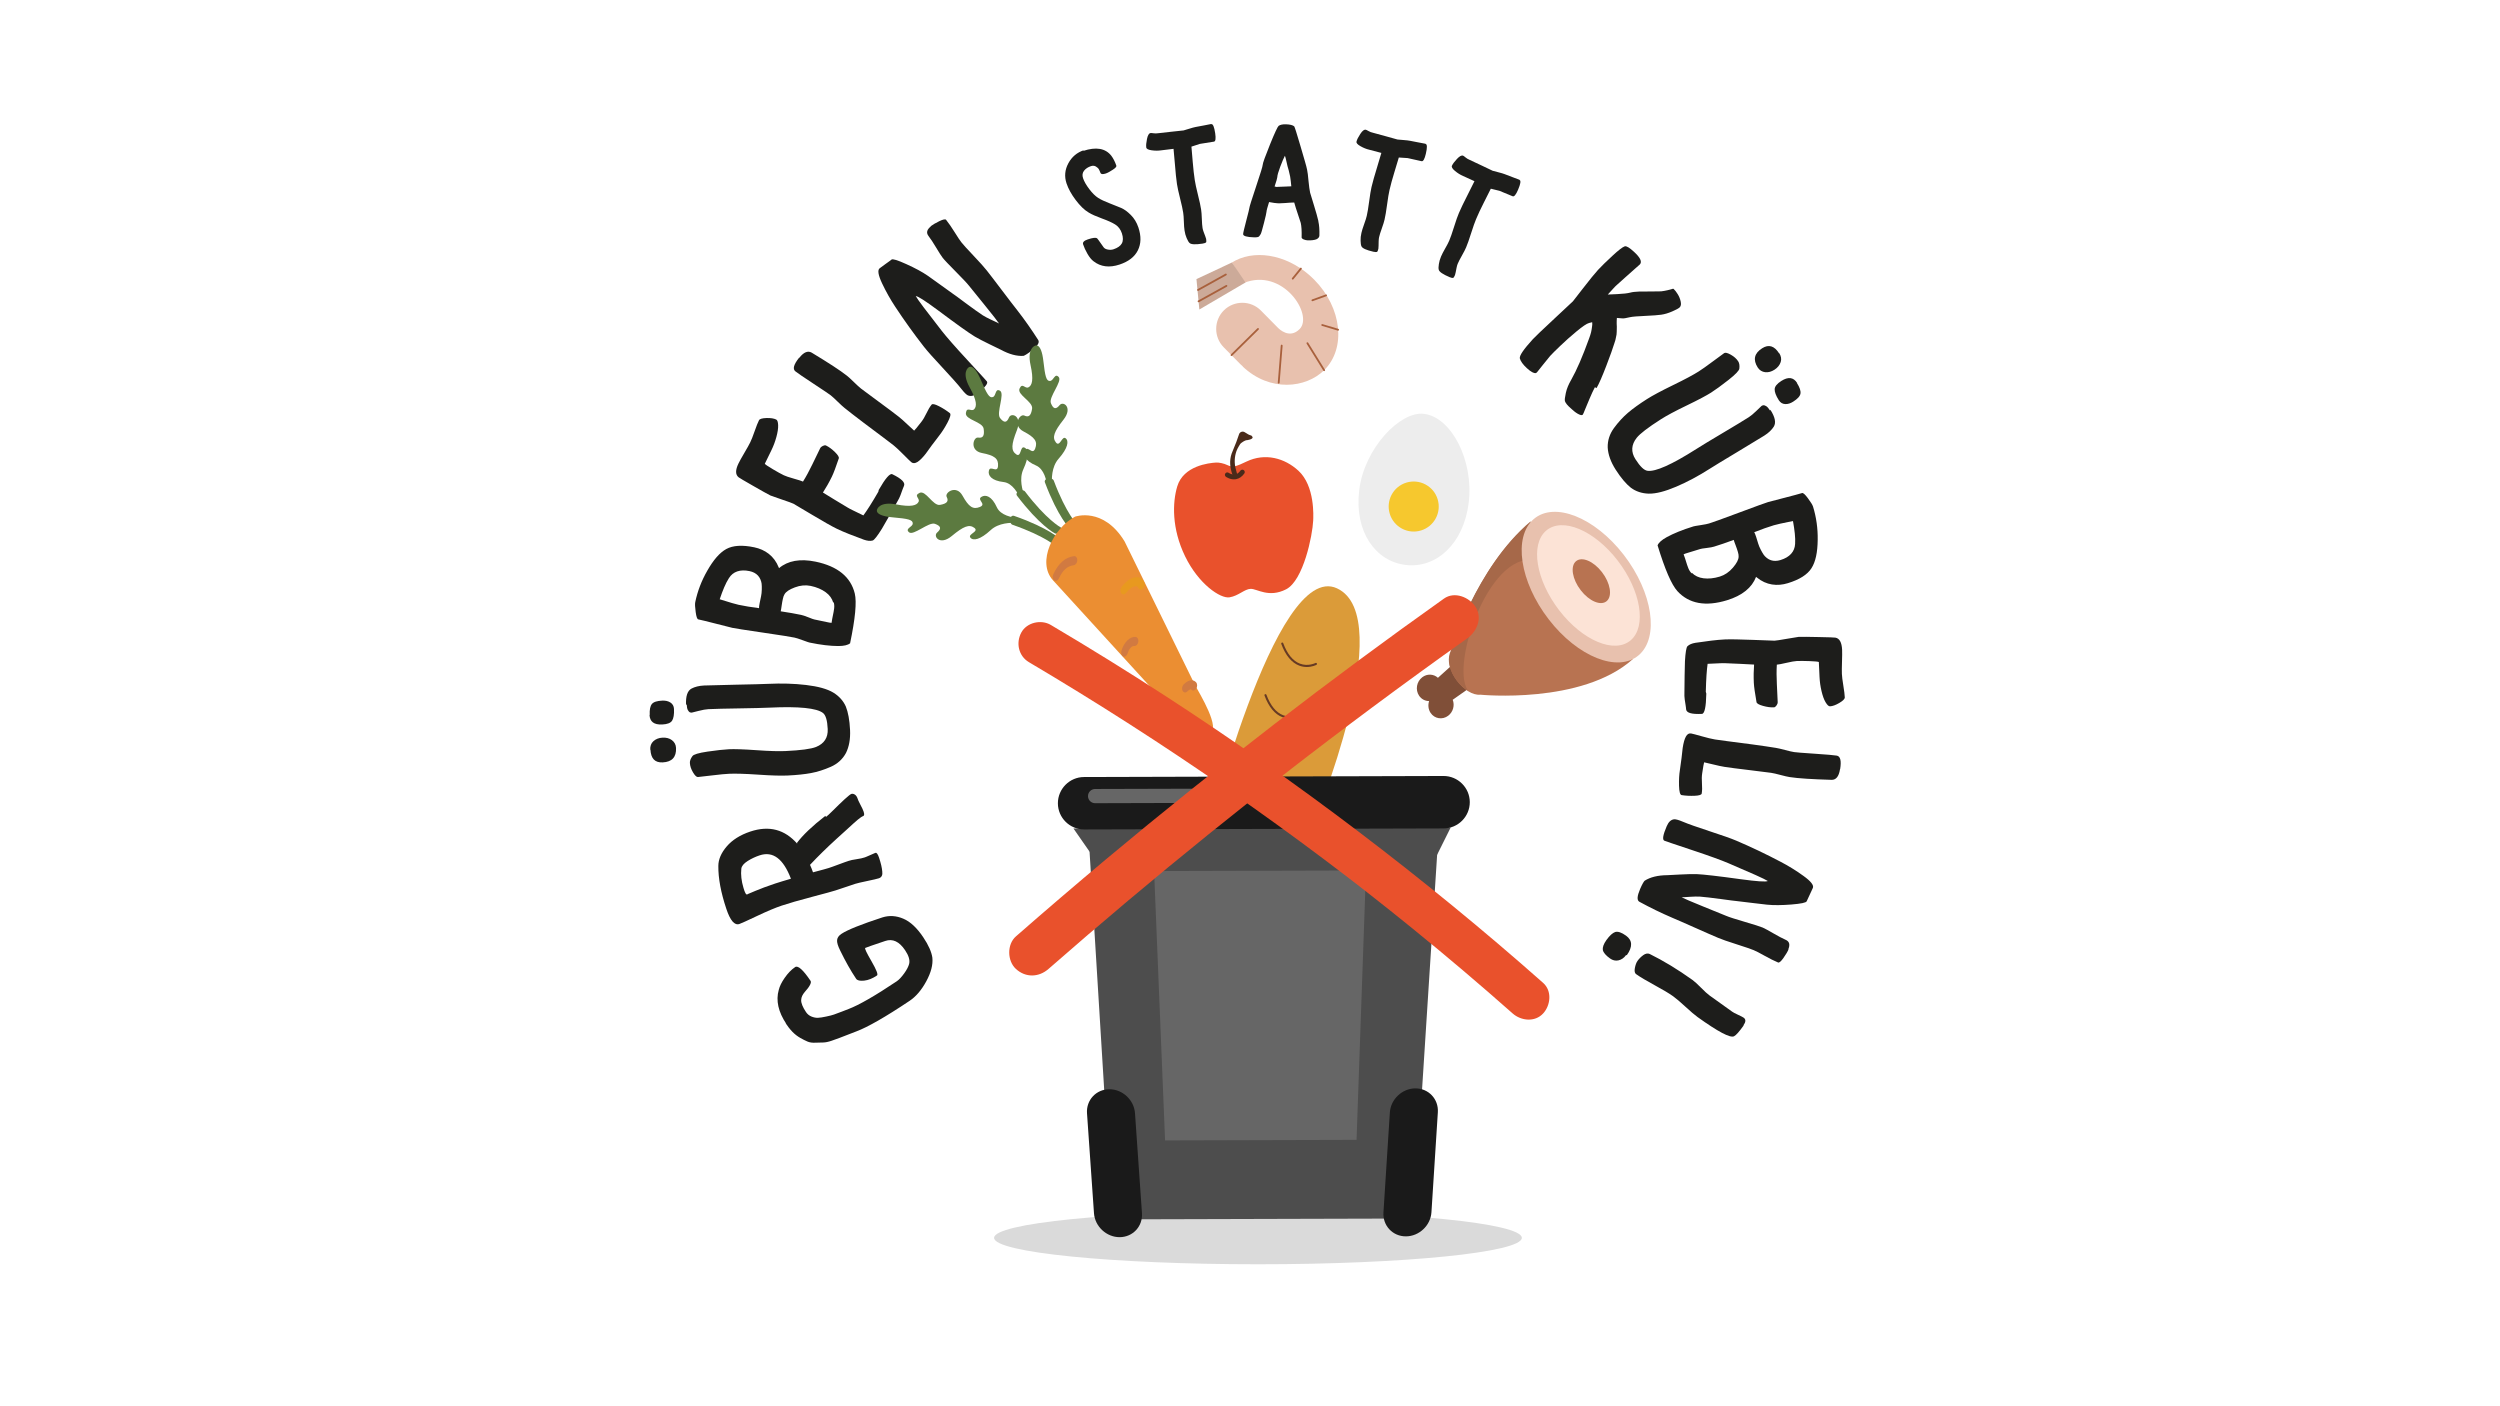 <?xml version="1.0" encoding="UTF-8"?>
<!-- Generator: Adobe Illustrator 27.6.1, SVG Export Plug-In . SVG Version: 6.00 Build 0)  -->
<svg xmlns="http://www.w3.org/2000/svg" xmlns:xlink="http://www.w3.org/1999/xlink" version="1.1" id="Ebene_1" x="0px" y="0px" viewBox="0 0 1366 768" xml:space="preserve">
<g>
	<g>
		<defs>
			<rect id="SVGID_1_" x="500.12" y="628.44" width="374.46" height="67.14"></rect>
		</defs>
		<clipPath id="SVGID_00000122698907389150017630000002192787395632884148_">
			<use xlink:href="#SVGID_1_" overflow="visible"></use>
		</clipPath>
		<g clip-path="url(#SVGID_00000122698907389150017630000002192787395632884148_)">
			<path fill="#DADADA" d="M687.35,690.8c79.63,0,144.18-6.46,144.18-14.44c0-7.97-64.55-14.44-144.18-14.44     s-144.18,6.47-144.18,14.44C543.17,684.34,607.72,690.8,687.35,690.8"></path>
		</g>
	</g>
</g>
<g>
	<g>
		<path fill="#1D1D1B" d="M429.66,559.48c-4.41-6.57-5.81-12.81-4.14-18.62c0.47-1.93,1.51-4.09,3.23-6.56    c1.71-2.47,3.6-4.47,5.72-5.89c1.52-1.02,4.36,1.48,8.43,7.54c0.61,0.91-0.43,3.07-3.22,6.12c-1.14,1.35-1.85,2.7-1.92,4.36    c-0.06,1.65,0.82,3.85,2.65,6.58c0.75,1.11,1.73,1.92,2.95,2.42c1.22,0.5,2.4,0.74,3.55,0.7c1.15-0.04,2.6-0.28,4.52-0.69    c1.92-0.41,3.31-0.75,4.25-1.09l4.45-1.66c1.99-0.75,3.14-1.22,3.61-1.4c5.6-2.14,14.39-7.17,26.22-15.1    c1.31-0.88,2.67-2.37,4.11-4.36c1.45-2,2.32-3.76,2.69-5.18c0.5-2.09-0.25-4.52-2.22-7.46c-3.19-4.76-6.81-6.43-10.85-5.04    c-6.95,2.32-10.63,3.62-10.93,3.81c-0.4,0.27,0.78,2.7,3.47,7.35c2.68,4.65,3.67,7.22,2.96,7.69c-2.43,1.63-4.72,2.58-7.05,2.82    c-2.33,0.25-3.75-0.12-4.36-1.03c-3.05-4.55-5.9-9.68-8.65-15.31c-1.32-2.63-1.9-4.58-1.74-5.87c0.16-1.28,0.9-2.36,2.32-3.32    c3.34-2.24,10.86-5.23,22.39-9.01c3.75-1.19,7.56-0.97,11.45,0.68c3.89,1.64,7.51,5.08,10.9,10.14c2.92,4.34,4.55,8.09,4.99,11.16    c0.39,3.85-0.71,8.11-3.34,12.95c-2.62,4.83-5.68,8.35-9.02,10.59c-13.34,8.95-23.12,14.48-29.09,16.72l-4.65,1.8    c-2.09,0.82-3.61,1.4-4.66,1.8c-1.04,0.41-2.46,0.92-4.25,1.53c-1.79,0.62-3.34,0.92-4.49,0.96l-4.32,0.11    c-1.69,0.1-3.14-0.09-4.36-0.6c-1.21-0.5-2.57-1.21-3.99-2.01c-1.42-0.81-2.88-1.89-4.26-3.3s-2.71-3.17-4-5.09L429.66,559.48z"></path>
	</g>
</g>
<g>
	<g>
		<path fill="#1D1D1B" d="M451.29,446.41c0.62-0.46,2-1.7,4.12-3.82c2.11-2.12,4.15-4.08,6.11-5.9c1.97-1.81,3.2-2.74,3.66-2.89    c0.57-0.19,1.27-0.04,1.93,0.38c0.65,0.43,1.15,1.16,1.5,2.2c0.12,0.35,0.5,1.5,1.47,3.23c0.96,1.73,1.54,3.08,1.81,3.89    c0.46,1.39,0.35,2.2-0.23,2.39c-0.69,0.23-1.73,0.96-3.04,2.04c-1.31,1.08-3.27,2.89-5.92,5.32l-5.61,5.08    c-5.12,4.67-9.96,9.37-14.5,14.22c0.55,1.23,1.12,2.57,1.63,4.08c5.08-1.31,7.89-2.13,8.58-2.35c0.92-0.31,2.77-0.92,5.39-1.93    c2.62-1,4.47-1.62,5.51-1.97c0.92-0.31,2.35-0.66,4.31-0.92c1.96-0.27,3.39-0.62,4.32-0.93c0.35-0.12,1.04-0.35,1.92-0.77    l2.58-1.12c0.77-0.38,1.35-0.57,1.58-0.65c0.57-0.19,1.27,0.73,1.92,2.7c1,3,1.58,5.5,1.74,7.5c0.27,1.96-0.35,3.2-1.84,3.7    c-1.04,0.35-3.2,0.81-6.43,1.5c-3.23,0.7-5.39,1.16-6.43,1.51c-1.16,0.39-2.89,0.97-5.31,1.78c-2.42,0.81-4.27,1.42-5.54,1.85    c-1.27,0.43-5.5,1.58-12.7,3.48c-7.2,1.9-12.82,3.51-16.74,4.83c-3.35,1.12-7.85,3.01-13.39,5.63c-5.54,2.63-8.77,4.09-9.7,4.4    c-2.65,0.89-5-1.92-7.12-8.27c-2.98-8.89-4.44-16.74-4.37-23.44c0-3.47,1.49-7.05,4.54-10.63c3.04-3.58,7.39-6.32,12.93-8.17    c10.28-3.43,18.86-1.17,25.76,6.79l-0.31-0.54c3.19-4.28,8.34-9.21,15.58-14.84L451.29,446.41z M408.41,488.6    c0.12-0.04,1.58-0.65,4.39-1.85c2.81-1.2,6.35-2.51,10.74-3.98c2.31-0.77,5.23-1.62,8.62-2.63c-4.17-10.93-9.83-15.2-17.11-12.77    c-2.19,0.73-4.42,1.74-6.54,3.09c-2.12,1.35-3.31,2.77-3.46,4.24c-0.34,3.2,0.05,6.66,1.17,10.39c0.77,2.7,1.42,3.89,2.12,3.66    L408.41,488.6z"></path>
	</g>
</g>
<g>
	<g>
		<path fill="#1D1D1B" d="M355.01,390.7c-0.14-2.92,0.26-4.89,1.18-6.03c0.93-1.14,2.85-1.72,5.65-1.85    c1.7-0.08,3.18,0.22,4.44,1.01c1.25,0.79,1.92,1.98,1.99,3.56c0.14,3.05-0.25,5.13-1.04,6.39c-0.8,1.25-2.6,1.95-5.39,2.08    c-4.5,0.21-6.77-1.51-6.95-5.28L355.01,390.7z M355.29,409.7c-0.09-1.95,0.44-3.55,1.73-4.71c1.29-1.16,2.96-1.85,5.03-1.94    c1.95-0.09,3.67,0.32,5.06,1.35c1.39,1.03,2.19,2.46,2.27,4.28c0.23,4.99-2.2,7.66-7.31,7.89c-4.26,0.2-6.44-2.13-6.67-7    L355.29,409.7z M374.86,385.14c-0.22-4.74,0.74-7.71,3-8.91c1.79-0.94,4.07-1.53,6.86-1.67c2.56-0.12,8.28-0.26,17.29-0.44    c9.01-0.18,14.98-0.33,17.89-0.47c7.05-0.33,13.89-0.16,20.5,0.62c6.62,0.79,11.56,2.14,14.94,4.18c3.14,1.92,5.45,4.5,6.82,7.6    c1.24,3.11,2.05,7.34,2.31,12.81c0.23,4.99-0.55,9.17-2.22,12.54c-1.79,3.37-4.59,5.94-8.3,7.58c-3.7,1.63-7.31,2.78-10.81,3.43    c-3.5,0.65-7.75,1.09-12.74,1.33c-3.4,0.16-8.77,0.05-16.11-0.47c-7.34-0.5-12.58-0.63-15.86-0.48c-1.83,0.08-5.1,0.36-9.83,0.95    c-4.73,0.58-7.15,0.82-7.27,0.83c-0.73,0.03-1.63-0.78-2.68-2.56c-1.05-1.78-1.62-3.46-1.7-5.16c-0.05-1.09,0.38-2.34,1.41-3.72    c0.57-0.88,3.33-1.74,8.29-2.46c4.97-0.72,8.85-1.14,11.64-1.28s7.8,0,15.02,0.51c7.21,0.52,12.46,0.64,15.86,0.48    c8.39-0.39,13.96-1.14,16.72-2.24c4.42-1.79,6.59-5.06,6.37-9.8c-0.22-4.75-1.09-7.63-2.61-8.78c-3.41-2.64-13.09-3.66-29.02-2.91    c-3.52,0.16-9.12,0.3-16.8,0.42c-7.67,0.11-13.27,0.25-16.8,0.42c-1.34,0.06-3.15,0.39-5.44,0.98c-2.28,0.6-3.49,0.9-3.61,0.91    c-0.49,0.02-0.86-0.08-1.1-0.2c-0.25-0.11-0.63-0.46-1.03-1.17c-0.4-0.71-0.57-1.8-0.64-3.14L374.86,385.14z"></path>
	</g>
</g>
<g>
	<g>
		<path fill="#1D1D1B" d="M425.66,310.44c4.83-4.09,11.56-5.3,20.02-3.54c12.03,2.51,19.15,8.35,21.37,17.39    c1.13,4.71,0.25,13.73-2.56,27.2c-1.2,0.99-3.43,1.52-6.53,1.5c-4.22-0.01-9.45-0.6-15.65-1.9c-0.24-0.05-1.52-0.44-3.71-1.27    c-2.19-0.83-3.71-1.27-4.55-1.45c-1.67-0.35-7.44-1.3-17.22-2.72c-9.78-1.42-15.31-2.32-16.63-2.59c-0.59-0.13-3.43-0.84-8.5-2.15    c-5.08-1.31-8.51-2.15-10.18-2.49c-0.59-0.12-1.07-1.47-1.4-4.02c-0.34-2.56-0.47-4.33-0.24-5.4c1.24-5.96,3.44-11.72,6.57-17.16    c3.34-5.89,6.79-9.9,10.43-11.88c3.64-1.97,8.69-2.29,15.24-0.92c5.84,1.22,10.85,4.63,13.37,11L425.66,310.44z M416.22,319.29    c-0.54-3.97-2.77-6.42-6.7-7.24c-5.12-1.07-9,0.24-11.25,3.87c-1.84,2.85-3.41,6.75-5.02,11.52c5.6,1.79,9.01,2.75,10.31,3.02    c3.1,0.65,6.82,1.3,11.18,1.84c-0.05-0.38,0.04-1.36,0.34-2.79c0.29-1.43,0.54-2.62,0.77-3.7c0.22-1.07,0.36-2.29,0.39-3.65    c0.04-1.36,0-2.36-0.09-3.13L416.22,319.29z M455.3,329.31c-0.65-2.25-1.99-4.15-4.15-5.72c-2.16-1.57-4.9-2.77-8.23-3.46    c-2.74-0.57-5.66-0.31-8.63,0.82c-2.98,1.12-4.84,2.35-5.65,3.8c-0.36,0.55-0.65,1.36-0.88,2.43c-0.22,1.07-0.5,2.38-0.68,3.84    c-0.18,1.46-0.37,2.41-0.5,3c4.22,0.63,7.94,1.28,11.16,1.96c0.84,0.18,2.12,0.57,3.95,1.32c1.83,0.76,2.88,1.1,3.24,1.17    c0.95,0.2,2.14,0.45,3.57,0.75c1.43,0.3,2.62,0.55,3.58,0.75c0.95,0.2,1.67,0.35,2.29,0.35c0.21-1.57,0.48-2.88,0.73-4.08    c0.25-1.19,0.52-2.5,0.68-3.84c0.15-1.34,0.02-2.49-0.28-3.42L455.3,329.31z"></path>
	</g>
</g>
<g>
	<g>
		<path fill="#1D1D1B" d="M480.15,267.69c3.63-6.36,6.11-9.21,7.42-8.57c5.15,2.5,7.24,4.6,6.33,6.46c-0.11,0.22-0.37,0.77-0.69,1.7    s-0.69,1.97-1.16,3.22c-0.48,1.26-1.01,2.35-1.65,3.39c-3.26,5.86-6.09,10.85-8.49,14.96c-2.51,4.05-4.23,6.2-5.05,6.48    c-1.41,0.4-2.94,0.2-4.8-0.43c-5.85-2.17-10.88-4.07-14.93-6.04c-2.74-1.33-7.29-3.94-13.59-7.69c-6.3-3.74-9.65-5.77-9.98-5.93    c-0.76-0.37-2.95-1.17-6.56-2.38c-3.61-1.21-5.57-1.9-6.01-2.11c-1.64-0.8-4.82-2.62-9.59-5.34c-4.77-2.72-7.39-4.27-7.79-4.59    c-1.86-1.45-1.84-4.01-0.08-7.62c0.58-1.21,1.65-3.12,3.2-5.76c1.55-2.63,2.62-4.55,3.2-5.75c0.59-1.21,1.43-3.23,2.38-6.02    c0.95-2.79,1.8-4.81,2.39-6.02c0.37-0.77,1.78-1.16,4.12-1.24c2.34-0.08,4.09,0.23,5.29,0.82c0.65,0.32,0.99,1.29,1.07,3.09    c0.07,1.8-0.28,3.93-0.96,6.44c-0.68,2.51-1.58,4.92-2.7,7.21c-0.21,0.44-0.53,1.1-0.96,1.97c-0.43,0.88-0.8,1.64-1.12,2.3    l-0.96,1.97l-0.59,1.21c0.34,0.43,1.76,1.4,4.28,2.89c2.52,1.5,4.55,2.62,6.08,3.36c0.98,0.48,2.84,1.11,5.47,1.85    c2.62,0.73,4.26,1.26,4.92,1.57l0.11,0.06c1.77-2.8,3.41-5.92,5.07-9.31c0.48-0.99,1.22-2.52,2.23-4.6    c1.01-2.08,1.71-3.5,2.07-4.27c0.27-0.55,0.76-0.99,1.46-1.32c0.71-0.34,1.3-0.45,1.74-0.24c1.64,0.8,3.24,1.98,4.89,3.59    c1.65,1.62,2.32,2.75,2.11,3.46c-1.58,4.65-2.8,7.98-3.76,9.95c-1.6,3.29-3.25,6.14-4.91,8.71c0.93,0.59,3.01,1.87,6.36,3.9    s5.65,3.42,7.02,4.23c0.93,0.59,1.92,1.07,3.01,1.6c1.1,0.53,1.97,0.96,2.74,1.33c0.77,0.37,1.42,0.69,1.97,0.96    s0.88,0.43,0.99,0.48c1.93-2.58,4.71-6.92,8.18-12.94L480.15,267.69z"></path>
	</g>
</g>
<g>
	<g>
		<path fill="#1D1D1B" d="M436.78,195.45c2.42-3.06,4.65-3.93,6.7-2.78c9.14,5.53,15.61,9.71,19.33,12.66    c0.86,0.68,2.12,1.83,3.78,3.46c1.66,1.63,2.92,2.78,3.88,3.54c1.05,0.83,4.18,3.15,9.49,7.04c5.31,3.89,9.01,6.66,11.11,8.33    c1.24,0.98,2.89,2.44,4.83,4.29c1.95,1.85,3.12,2.93,3.59,3.31c0.4-0.31,1.68-1.93,3.87-4.7c0.98-1.24,1.92-2.83,2.83-4.75    c0.9-1.92,1.84-3.51,2.83-4.75c0.45-0.57,1.79-0.3,4,0.83c2.21,1.13,4.17,2.38,5.98,3.81c0.67,0.53,0.26,2.22-1.3,5.18    c-1.56,2.95-3.11,5.3-4.54,7.11c-0.83,1.05-2.09,2.84-4.06,5.33c-1.87,2.56-2.91,4.07-3.28,4.55c-3.55,4.49-6.05,6.08-7.87,4.64    c-0.67-0.53-2.05-1.93-4.3-4.18c-2.26-2.25-4.01-3.95-5.44-5.08c-0.29-0.23-2.1-1.66-5.43-4.14c-3.32-2.47-7.02-5.24-11.2-8.4    c-4.19-3.15-7.53-5.79-10.11-7.84c-0.85-0.68-2.12-1.83-3.78-3.45c-1.66-1.63-2.92-2.78-3.78-3.46c-0.57-0.45-3.68-2.6-9.31-6.28    c-5.63-3.67-8.93-5.98-9.99-6.81c-1.62-1.28-0.94-3.7,1.92-7.33L436.78,195.45z"></path>
	</g>
</g>
<g>
	<g>
		<path fill="#1D1D1B" d="M508.34,123.74c1.15-0.9,2.74-1.83,4.87-2.87c2.12-1.04,3.36-1.24,3.74-0.75c1.42,1.82,3.05,4.1,4.71,6.82    c1.66,2.72,2.91,4.52,3.74,5.58c0.82,1.06,3.04,3.5,6.57,7.23c3.53,3.73,5.9,6.36,7.17,8c1.72,2.2,4.49,5.76,8.29,10.82    c3.8,5.06,6.57,8.61,8.3,10.82c4.19,5.37,8.03,10.88,11.52,16.34c0.95,1.42-0.33,3.34-3.69,5.96c-2.21,1.72-3.7,2.58-4.33,2.76    c-3.67,0.24-7.79-0.87-12.34-3.34c-0.74-0.35-2.78-1.39-6.22-3.02c-3.45-1.64-6.13-3.1-8.07-4.21    c-3.23-1.96-9.85-6.67-19.85-14.16c-7-5.2-11.09-7.87-12.38-7.94c0.98,1.86,5.76,8.17,14.22,19.01c2.48,3.17,7.11,8.51,14,15.95    c6.89,7.44,10.4,11.34,10.63,11.63c0.83,1.06-0.82,3.11-4.95,6.33c-2.01,1.57-3.8,2.05-5.45,1.32c-0.74-0.35-1.91-1.45-3.48-3.46    c-2.02-2.59-5.46-6.4-10.28-11.59c-4.83-5.19-8.26-9-10.21-11.49c-5.47-7.01-10.73-14.33-15.7-21.88    c-2.63-3.97-5.05-8.26-7.18-12.77c-2.13-4.52-2.57-7.26-1.33-8.23c0.48-0.38,1.54-1.2,3.24-2.38c1.71-1.18,2.77-2,3.24-2.38    c0.67-0.52,3.34,0.32,8.11,2.48c4.76,2.15,8.75,4.29,11.79,6.4l6.3,4.51c3.26,2.4,5.73,4.17,7.41,5.33    c0.57,0.33,2.79,1.99,6.84,5.01c4.05,3.02,7.17,5.22,9.41,6.71c1.21,0.76,2.76,1.56,4.72,2.49c1.97,0.94,3.37,1.54,4.18,1.99    c-0.8-1.23-3.42-4.59-7.87-10.08c-4.44-5.49-7.31-8.97-8.5-10.5c-1.2-1.54-3.66-4.09-7.36-7.84c-3.7-3.75-6.09-6.22-7.06-7.47    c-0.82-1.05-1.98-2.93-3.56-5.55c-1.58-2.63-2.97-4.79-4.16-6.32c-1.42-1.82-0.95-3.59,1.35-5.38L508.34,123.74z"></path>
	</g>
</g>
<g>
	<g>
		<path fill="#1D1D1B" d="M591.85,82.47c7.06-2.36,12.15-1.44,15.37,2.63c1.01,1.35,1.99,3.17,2.76,5.44    c0.17,0.5-0.5,1.29-2.05,2.27c-1.54,0.99-2.8,1.69-3.73,1.99c-1.68,0.56-2.66,0.43-2.97-0.5c-0.2-0.59-0.48-1.15-0.76-1.71    c-0.28-0.56-0.85-1.12-1.66-1.6c-0.81-0.47-1.68-0.56-2.69-0.22c-1.6,0.53-2.83,1.32-3.76,2.47c-0.92,1.15-1.12,2.53-0.58,4.12    c0.59,1.77,1.71,3.73,3.4,5.97c1.69,2.24,3.34,3.84,4.89,4.82c1.43,0.92,3.42,1.85,6,2.85c2.58,1,4.74,1.87,6.48,2.6    c1.74,0.73,3.48,2.02,5.31,3.84c1.83,1.82,3.22,4.06,4.16,6.84c1.6,4.8,1.49,8.95-0.3,12.54c-1.79,3.59-5.16,6.11-9.95,7.72    c-5.55,1.85-10.32,1.29-14.25-1.78c-1.12-0.84-2.22-2.16-3.31-4.04c-1.1-1.88-1.85-3.59-2.39-5.19c-0.36-1.09,0.44-2.02,2.55-2.72    c2.78-0.93,4.49-1.13,5.16-0.51c0.31,0.36,0.95,1.18,1.88,2.55c0.93,1.38,1.46,2.13,1.6,2.27c0.51,0.67,1.29,1.07,2.39,1.26    c1.09,0.19,2.1,0.14,3.03-0.17c2.27-0.76,3.78-1.83,4.54-3.2c0.76-1.38,0.78-3.26,0.03-5.52c-0.71-2.11-1.92-3.76-3.68-4.85    c-1.77-1.1-4.18-2.16-7.27-3.28c-3.08-1.12-5.5-2.18-7.26-3.27c-2.33-1.37-4.69-3.68-7.04-6.81c-2.36-3.14-4.02-6.14-5-9.08    c-1.26-3.78-0.91-7.46,1-10.99c1.91-3.54,4.76-5.9,8.46-7.14L591.85,82.47z"></path>
	</g>
</g>
<g>
	<g>
		<path fill="#1D1D1B" d="M661.9,67.83c0.88-0.13,1.57,1.56,2.08,4.98c0.43,2.9,0.21,4.45-0.66,4.58l-7.7,1.23    c-0.18,0.03-1.71,0.53-4.62,1.5c0.2,1.94,0.44,4.77,0.72,8.5c0.29,3.72,0.69,6.98,1.12,9.88c0.26,1.75,0.83,4.36,1.71,7.91    c0.89,3.54,1.47,6.24,1.74,8.08c0.17,1.14,0.33,2.82,0.39,5.05c0.06,2.23,0.22,3.91,0.39,5.05c0.08,0.53,0.27,1.21,0.57,2.07    c0.31,0.85,0.6,1.62,0.9,2.38c0.29,0.76,0.46,1.27,0.5,1.53c0.14,0.97,0.15,1.6-0.07,1.9c-0.24,0.21-0.82,0.48-1.88,0.64    c-3.95,0.59-6.29,0.49-7.14-0.37c-0.51-0.46-1.01-1.38-1.56-2.64c-0.55-1.26-0.93-2.64-1.15-4.13c-0.17-1.14-0.33-2.82-0.38-4.96    c-0.05-2.14-0.2-3.74-0.36-4.79c-0.26-1.76-0.83-4.36-1.7-7.81c-0.87-3.46-1.44-6.07-1.7-7.82c-0.43-2.9-0.77-6.34-1.07-10.24    c-0.31-3.9-0.58-6.91-0.81-9.03c-2.99,0.36-5.29,0.61-6.78,0.83c-1.67,0.25-3.38,0.23-5.2-0.03c-1.83-0.27-2.8-0.75-2.92-1.54    c-0.16-1.05-0.03-2.6,0.39-4.63c0.41-2.04,1.06-3.12,1.93-3.25c0.27-0.04,0.8-0.03,1.63,0.12c0.83,0.14,1.72,0.1,2.68-0.04    c0.88-0.13,3.34-0.41,7.41-0.83c4.06-0.43,6.18-0.65,6.35-0.68c0.26-0.04,1.21-0.36,2.91-0.88c1.72-0.53,2.92-0.88,3.62-0.99    c0.97-0.14,2.44-0.45,4.54-0.85c2.09-0.4,3.39-0.69,3.92-0.77L661.9,67.83z"></path>
	</g>
</g>
<g>
	<g>
		<path fill="#1D1D1B" d="M720.35,120.95c0.47,2.05,0.66,4.63,0.57,7.73c-0.03,0.89-0.58,1.58-1.66,2.08    c-1.08,0.41-2.68,0.63-4.72,0.57c-0.71-0.02-1.42-0.21-2.2-0.5c-0.79-0.38-1.14-0.75-1.13-1.1c0.1-3.45-0.08-6.12-0.47-7.9    c-0.08-0.27-0.57-1.79-1.47-4.48c-0.9-2.68-1.63-4.92-2.11-6.71c-0.62-0.02-1.42,0.05-2.4,0.1c-0.98,0.06-1.78,0.12-2.49,0.19    l-2.22,0.11c-0.8,0.07-1.42,0.05-1.86,0.03c-0.98-0.03-2.57-0.25-4.77-0.67c-0.88,2.82-1.38,4.58-1.4,5.29    c-0.02,0.61-0.52,2.73-1.42,6.25c-0.9,3.53-1.49,5.54-1.77,5.98c-0.47,0.87-0.93,1.39-1.38,1.56c-0.45,0.16-1.16,0.23-2.22,0.2    c-3.99-0.12-6.01-0.71-5.98-1.78c0.02-0.71,0.62-3.17,1.72-7.4c1.1-4.23,1.7-6.6,1.72-7.04c0.01-0.44,1.19-4.32,3.62-11.52    c2.43-7.21,3.61-11.16,3.63-11.87c0.03-0.98,1.38-4.66,3.96-11.06c2.58-6.4,4.19-9.81,4.74-10.24c0.82-0.6,2.16-0.91,4.02-0.86    c2.21,0.07,3.71,0.47,4.49,1.11c0.26,0.27,1.39,3.85,3.41,10.74c2.01,6.89,3.31,11.19,3.62,12.88c0.32,1.34,0.52,3.38,0.79,6.23    c0.27,2.84,0.57,4.99,0.88,6.42c0.24,0.88,0.97,3.21,2.1,6.89c1.14,3.68,1.94,6.54,2.41,8.59L720.35,120.95z M697.84,102.11    c0.62,0.01,1.96-0.03,4-0.15c2.04-0.12,3.29-0.17,3.73-0.16c-0.2-2.23-0.42-4-0.64-5.34c-0.55-2.59-1.02-4.46-1.43-5.63    l-0.63-2.77c-0.31-1.42-0.55-2.41-0.8-2.95c-0.65,1.22-1.51,3.24-2.57,6.05c-1.06,2.81-1.56,4.65-1.59,5.63    c-0.01,0.53-0.5,2.2-1.48,5.11c0.79,0.2,1.23,0.3,1.41,0.31L697.84,102.11z"></path>
	</g>
</g>
<g>
	<g>
		<path fill="#1D1D1B" d="M778.98,78.67c0.86,0.2,0.89,2.03,0.09,5.4c-0.67,2.85-1.44,4.21-2.31,4.01l-7.61-1.7    c-0.17-0.04-1.79-0.15-4.84-0.32c-0.54,1.88-1.35,4.6-2.46,8.17c-1.11,3.56-1.95,6.74-2.62,9.59c-0.41,1.73-0.84,4.35-1.33,7.98    c-0.49,3.62-0.94,6.34-1.37,8.15c-0.26,1.13-0.73,2.75-1.5,4.84c-0.77,2.1-1.24,3.72-1.5,4.84c-0.12,0.52-0.2,1.23-0.23,2.13    c-0.03,0.91-0.04,1.72-0.05,2.54c0,0.81-0.04,1.35-0.1,1.61c-0.22,0.95-0.45,1.54-0.77,1.73c-0.3,0.11-0.94,0.14-1.98-0.1    c-3.88-0.91-6.03-1.87-6.5-2.98c-0.31-0.62-0.43-1.65-0.47-3.03c-0.05-1.37,0.11-2.8,0.45-4.26c0.26-1.12,0.73-2.74,1.48-4.76    c0.74-2,1.2-3.54,1.44-4.58c0.41-1.73,0.84-4.36,1.31-7.89c0.46-3.54,0.9-6.17,1.3-7.89c0.67-2.85,1.63-6.17,2.78-9.91    c1.15-3.75,2.01-6.64,2.59-8.69c-2.92-0.78-5.14-1.39-6.61-1.74c-1.64-0.38-3.22-1.03-4.83-1.95c-1.6-0.92-2.33-1.73-2.14-2.51    c0.24-1.04,0.93-2.42,2.07-4.16c1.13-1.74,2.13-2.51,3-2.3c0.26,0.06,0.75,0.27,1.47,0.71c0.72,0.44,1.56,0.73,2.51,0.95    c0.86,0.2,3.26,0.85,7.19,1.96c3.93,1.1,5.98,1.68,6.15,1.72c0.26,0.06,1.25,0.11,3.04,0.26s3.04,0.26,3.73,0.42    c0.95,0.22,2.44,0.48,4.53,0.88c2.09,0.4,3.41,0.62,3.92,0.74L778.98,78.67z"></path>
	</g>
</g>
<g>
	<g>
		<path fill="#1D1D1B" d="M830.3,98.36c0.82,0.35,0.53,2.15-0.83,5.33c-1.15,2.69-2.15,3.91-2.96,3.55l-7.21-2.98    c-0.16-0.07-1.74-0.45-4.72-1.15c-0.85,1.77-2.12,4.3-3.83,7.62c-1.71,3.32-3.08,6.31-4.22,9c-0.7,1.63-1.58,4.15-2.69,7.63    c-1.1,3.48-2.02,6.08-2.75,7.79c-0.45,1.06-1.2,2.57-2.31,4.51c-1.12,1.93-1.86,3.45-2.31,4.51c-0.21,0.49-0.41,1.18-0.59,2.06    c-0.19,0.88-0.34,1.69-0.49,2.49c-0.15,0.8-0.28,1.32-0.38,1.57c-0.38,0.9-0.71,1.43-1.06,1.57c-0.32,0.06-0.95-0.02-1.93-0.44    c-3.67-1.56-5.61-2.88-5.89-4.05c-0.2-0.66-0.14-1.7,0.06-3.06c0.2-1.36,0.59-2.74,1.18-4.13c0.45-1.06,1.2-2.57,2.27-4.42    c1.08-1.85,1.79-3.29,2.21-4.26c0.7-1.63,1.58-4.15,2.64-7.55c1.07-3.4,1.95-5.92,2.65-7.55c1.15-2.7,2.67-5.8,4.45-9.29    c1.78-3.49,3.13-6.19,4.05-8.11c-2.74-1.26-4.83-2.25-6.21-2.84c-1.55-0.66-2.99-1.56-4.42-2.75c-1.42-1.19-1.99-2.11-1.68-2.84    c0.42-0.98,1.34-2.22,2.76-3.74c1.42-1.52,2.54-2.1,3.35-1.76c0.24,0.11,0.7,0.4,1.33,0.95c0.63,0.56,1.41,0.99,2.31,1.37    c0.82,0.35,3.06,1.41,6.75,3.17c3.68,1.77,5.6,2.69,5.76,2.75c0.24,0.11,1.21,0.33,2.95,0.78c1.74,0.45,2.94,0.78,3.6,1.06    c0.9,0.38,2.32,0.9,4.31,1.65c1.99,0.75,3.25,1.2,3.74,1.41L830.3,98.36z"></path>
	</g>
</g>
<g>
	<g>
		<path fill="#1D1D1B" d="M871.45,211.58c-0.95,1.77-1.89,3.87-2.91,6.25c-1.02,2.37-1.88,4.4-2.49,5.97    c-0.62,1.57-1.01,2.54-1.25,2.81c-0.41,0.44-1.37,0.23-2.78-0.57c-1.41-0.8-2.67-1.95-3.93-3.1c-1.53-1.4-2.61-2.56-3.01-3.75    c-0.2-0.68-0.01-2.16,0.49-4.5c0.5-2.35,1.52-4.73,2.95-7.2c2.96-5.21,6.24-12.77,9.77-22.58c0.23-0.61,0.47-1.22,0.61-1.75    c0.14-0.52,0.3-1.05,0.45-1.57c0.14-0.52,0.21-0.96,0.28-1.39c0.07-0.43,0.14-0.87,0.2-1.3c0.07-0.43,0.05-0.78,0.13-1.04    c0.07-0.26,0.06-0.61,0.05-0.95c-0.01-0.34-0.03-0.69-0.04-0.86l-1.71,0.43c-1.28,0.31-3.54,1.88-6.86,4.61    c-3.32,2.73-6.22,5.36-8.87,7.89c-2.64,2.53-4.46,4.33-5.53,5.5c-0.57,0.63-1.88,2.24-3.92,4.83c-2.04,2.59-3.1,3.93-3.27,4.11    c-0.24,0.27-0.58,0.45-0.92,0.47c-0.35,0.02-0.87-0.13-1.66-0.52c-0.79-0.4-1.78-1.13-2.94-2.2c-2.15-1.97-3.45-3.81-3.86-5.34    c-0.32-1.45,2.02-4.91,7.11-10.49c1.07-1.17,4.95-4.88,11.65-11.12c6.7-6.25,10.09-9.41,10.26-9.59c0.08-0.09,1.95-2.5,5.62-7.23    c3.66-4.73,6.36-8.04,8.09-9.93c1.89-2.06,4.53-4.6,7.84-7.67c3.32-3.08,5.56-4.81,6.75-5.21c0.93-0.3,2.62,0.75,5.04,2.97    c3.5,3.2,4.55,5.48,3.24,6.91c-0.24,0.27-1.07,1-2.57,2.27s-3.24,2.81-5.31,4.72c-2.07,1.9-3.64,3.26-4.64,4.17    c-0.66,0.55-1.24,1.18-1.81,1.8c-0.57,0.63-1.15,1.26-1.72,1.88c-0.57,0.64-1.07,1.17-1.48,1.62l5.16-0.23    c3.27-0.15,5.67-0.43,7.2-0.84c1.11-0.31,2.74-0.46,4.8-0.56l6.63-0.04c2.33-0.02,4.14-0.02,5.34-0.07l1.71-0.25    c0.6-0.11,1.2-0.22,1.63-0.33c0.42-0.1,0.85-0.21,1.28-0.31c0.43-0.1,0.85-0.21,1.11-0.31c0.25-0.1,0.5-0.2,0.68-0.21    c0.17,0,0.34-0.01,0.43,0.07c0.72,0.66,1.46,1.66,2.2,2.83c0.74,1.17,1.32,2.53,1.64,3.98c0.32,1.45,0.2,2.49-0.46,3.21    c-0.5,0.54-1.85,1.29-4.05,2.25c-2.2,0.96-4.23,1.57-6.12,1.83c-1.71,0.25-4.55,0.46-8.67,0.65c-4.12,0.18-6.96,0.39-8.41,0.71    c-1.02,0.22-1.88,0.43-2.64,0.55c-0.77,0.12-1.29,0.15-1.72,0.08l-1.38-0.11c-0.6-0.06-1.04-0.13-1.39-0.11    c-0.07,0.26-0.05,0.78-0.1,1.55c-0.05,0.78-0.03,1.3-0.01,1.64c0.02,0.34,0.04,0.86,0.07,1.54l-0.02,1.47l-0.03,1.29    c-0.06,0.61-0.04,1.13-0.1,1.56c-0.07,0.43-0.13,0.87-0.28,1.39l-0.35,1.65c-0.15,0.53-0.3,1.05-0.53,1.66    c-0.83,2.71-2.28,6.82-4.45,12.44c-2.16,5.61-3.88,9.65-5.32,12.13L871.45,211.58z"></path>
	</g>
</g>
<g>
	<g>
		<path fill="#1D1D1B" d="M967.35,223.92c2.55,4,3.2,7.05,1.83,9.23c-1.08,1.7-2.77,3.35-5.13,4.85c-2.16,1.37-7.05,4.34-14.78,8.97    c-7.73,4.63-12.83,7.74-15.29,9.31c-5.96,3.79-11.96,7.04-18.11,9.65c-6.13,2.6-11.09,3.89-15.04,3.8    c-3.68-0.11-6.96-1.19-9.7-3.21c-2.62-2.08-5.42-5.35-8.37-9.97c-2.68-4.21-4.08-8.22-4.3-11.98c-0.12-3.82,1.04-7.44,3.43-10.7    c2.4-3.26,4.96-6.04,7.67-8.35c2.72-2.31,6.18-4.8,10.39-7.48c2.88-1.83,7.6-4.39,14.21-7.6c6.61-3.2,11.23-5.71,14-7.47    c1.54-0.98,4.25-2.85,8.06-5.71c3.81-2.85,5.8-4.26,5.9-4.33c0.61-0.39,1.78-0.13,3.59,0.88c1.8,1.02,3.13,2.2,4.05,3.63    c0.59,0.92,0.83,2.21,0.63,3.93c-0.06,1.05-2.03,3.17-5.97,6.26c-3.95,3.09-7.11,5.39-9.47,6.89c-2.36,1.5-6.77,3.88-13.29,7.02    c-6.52,3.14-11.13,5.64-14,7.47c-7.09,4.51-11.55,7.92-13.39,10.25c-2.95,3.76-3.2,7.67-0.65,11.67c2.55,4.01,4.73,6.08,6.61,6.32    c4.28,0.6,13.18-3.34,26.64-11.9c2.97-1.89,7.76-4.8,14.36-8.71c6.61-3.91,11.39-6.82,14.37-8.71c1.13-0.72,2.54-1.91,4.23-3.55    c1.69-1.65,2.58-2.51,2.69-2.58c0.41-0.26,0.78-0.36,1.05-0.38c0.27-0.03,0.77,0.08,1.48,0.5c0.7,0.42,1.39,1.28,2.11,2.41    L967.35,223.92z M972.13,192.88c1.05,1.64,1.38,3.3,0.84,4.95c-0.54,1.64-1.65,3.07-3.4,4.19c-1.64,1.05-3.34,1.55-5.06,1.35    c-1.71-0.21-3.12-1.05-4.1-2.59c-2.68-4.21-1.89-7.75,2.42-10.48c3.6-2.29,6.65-1.35,9.27,2.76L972.13,192.88z M981.81,209.23    c1.57,2.47,2.2,4.37,1.97,5.82s-1.61,2.91-3.98,4.41c-1.44,0.92-2.87,1.39-4.35,1.33c-1.48-0.07-2.65-0.77-3.5-2.1    c-1.64-2.57-2.34-4.58-2.27-6.06c0.07-1.49,1.28-2.98,3.64-4.48c3.8-2.42,6.62-2.05,8.65,1.13L981.81,209.23z"></path>
	</g>
</g>
<g>
	<g>
		<path fill="#1D1D1B" d="M959.51,315.2c-2.26,5.91-7.56,10.22-15.83,12.76c-11.75,3.61-20.8,1.93-27.11-4.92    c-3.27-3.58-6.84-11.91-10.87-25.06c0.57-1.45,2.27-2.98,4.99-4.47c3.71-2.03,8.57-4.03,14.62-5.89c0.23-0.07,1.55-0.35,3.87-0.68    c2.32-0.33,3.87-0.68,4.68-0.93c1.63-0.5,7.15-2.45,16.4-5.92c9.24-3.48,14.53-5.35,15.81-5.75c0.58-0.18,3.41-0.92,8.49-2.22    c5.07-1.3,8.48-2.22,10.11-2.72c0.58-0.18,1.64,0.77,3.17,2.84s2.49,3.56,2.82,4.61c1.78,5.82,2.64,11.93,2.53,18.2    c-0.08,6.78-1.17,11.95-3.41,15.44c-2.24,3.49-6.5,6.2-12.9,8.16c-5.71,1.76-11.74,1.19-17.03-3.18L959.51,315.2z M924.43,312.98    c1.65,1.66,3.75,2.67,6.4,3c2.65,0.33,5.62,0.06,8.88-0.94c2.67-0.82,5.1-2.46,7.16-4.87c2.06-2.42,3.11-4.39,3.11-6.05    c0.05-0.65-0.08-1.5-0.4-2.55c-0.32-1.05-0.71-2.33-1.26-3.69c-0.55-1.36-0.83-2.3-1.01-2.88c-4.01,1.49-7.58,2.71-10.72,3.67    c-0.82,0.25-2.13,0.53-4.1,0.75c-1.97,0.22-3.06,0.43-3.41,0.54c-0.93,0.28-2.09,0.64-3.49,1.07c-1.4,0.43-2.56,0.78-3.49,1.07    c-0.93,0.28-1.63,0.5-2.18,0.79c0.58,1.48,0.98,2.76,1.33,3.92c0.36,1.16,0.75,2.44,1.26,3.69c0.51,1.25,1.18,2.19,1.9,2.86    L924.43,312.98z M963.49,302.9c2.39,3.21,5.53,4.29,9.37,3.11c5-1.53,7.77-4.55,7.99-8.82c0.23-3.38-0.28-7.55-1.17-12.51    c-5.76,1.14-9.21,1.94-10.49,2.33c-3.03,0.93-6.6,2.15-10.68,3.79c0.22,0.31,0.63,1.21,1.06,2.61c0.43,1.39,0.78,2.56,1.11,3.61    c0.32,1.05,0.79,2.18,1.42,3.39s1.14,2.06,1.59,2.69L963.49,302.9z"></path>
	</g>
</g>
<g>
	<g>
		<path fill="#1D1D1B" d="M932.33,378.99c-0.15,7.32-0.94,11.01-2.41,11.08c-5.72,0.27-8.55-0.57-8.65-2.64    c-0.01-0.24-0.04-0.85-0.21-1.82c-0.16-0.97-0.34-2.06-0.52-3.39c-0.18-1.33-0.24-2.55-0.17-3.77c0.05-6.71,0.14-12.44,0.29-17.2    c0.27-4.76,0.75-7.47,1.33-8.11c1.05-1.02,2.49-1.58,4.41-1.91c6.18-0.9,11.51-1.63,16.01-1.84c3.04-0.14,8.29-0.02,15.61,0.25    c7.32,0.27,11.23,0.45,11.59,0.43c0.85-0.04,3.15-0.39,6.9-1.05s5.8-1,6.29-1.03c1.83-0.08,5.48-0.01,10.98,0.1    c5.49,0.11,8.54,0.21,9.03,0.31c2.33,0.38,3.53,2.64,3.72,6.65c0.06,1.34,0.04,3.53-0.06,6.58c-0.1,3.05-0.12,5.24-0.06,6.58    c0.07,1.34,0.29,3.52,0.79,6.42c0.5,2.9,0.72,5.08,0.79,6.42c0.04,0.85-1.01,1.88-3.02,3.06c-2.02,1.19-3.7,1.76-5.04,1.82    c-0.73,0.04-1.49-0.66-2.42-2.2c-0.92-1.54-1.63-3.58-2.23-6.11c-0.6-2.53-0.96-5.08-1.08-7.63c-0.02-0.49-0.06-1.22-0.1-2.19    c-0.05-0.97-0.08-1.82-0.12-2.55l-0.1-2.19l-0.06-1.34c-0.5-0.22-2.22-0.38-5.14-0.49c-2.92-0.11-5.25-0.12-6.95-0.04    c-1.09,0.05-3.03,0.39-5.68,1c-2.65,0.61-4.34,0.93-5.07,0.97l-0.12,0c-0.21,3.3-0.17,6.83,0.01,10.6c0.05,1.1,0.13,2.8,0.24,5.11    c0.11,2.31,0.18,3.89,0.22,4.74c0.03,0.61-0.19,1.23-0.64,1.86c-0.46,0.63-0.92,1.02-1.42,1.04c-1.82,0.08-3.79-0.19-6.01-0.82    c-2.22-0.62-3.34-1.3-3.5-2.03c-0.84-4.83-1.36-8.35-1.47-10.53c-0.17-3.65-0.08-6.94,0.14-10c-1.1-0.07-3.54-0.2-7.45-0.39    c-3.91-0.18-6.61-0.3-8.19-0.35c-1.1-0.07-2.2-0.02-3.41,0.04c-1.22,0.06-2.19,0.1-3.05,0.14c-0.85,0.04-1.58,0.07-2.19,0.1    c-0.61,0.03-0.98,0.04-1.1,0.05c-0.46,3.19-0.83,8.33-0.99,15.28L932.33,378.99z"></path>
	</g>
</g>
<g>
	<g>
		<path fill="#1D1D1B" d="M1005.36,420.4c-0.6,3.84-2.13,5.7-4.47,5.71c-10.68-0.32-18.37-0.78-23.06-1.52    c-1.08-0.17-2.75-0.55-4.99-1.15c-2.25-0.6-3.91-0.99-5.12-1.17c-1.32-0.21-5.19-0.69-11.73-1.47    c-6.53-0.78-11.12-1.37-13.77-1.79c-1.56-0.25-3.71-0.71-6.32-1.36c-2.61-0.66-4.15-1.02-4.76-1.12c-0.2,0.46-0.51,2.51-1.06,6    c-0.25,1.56-0.28,3.41-0.13,5.52c0.16,2.12,0.12,3.96-0.13,5.53c-0.11,0.72-1.41,1.14-3.89,1.24c-2.48,0.1-4.8-0.01-7.09-0.37    c-0.85-0.13-1.32-1.81-1.42-5.15c-0.09-3.34,0.1-6.15,0.46-8.43c0.21-1.32,0.43-3.51,0.91-6.63c0.37-3.14,0.54-4.97,0.63-5.57    c0.89-5.66,2.28-8.27,4.57-7.91c0.84,0.14,2.73,0.68,5.8,1.53c3.07,0.85,5.43,1.47,7.24,1.75c0.36,0.06,2.65,0.42,6.75,0.93    s8.69,1.12,13.89,1.81c5.19,0.69,9.4,1.35,12.65,1.86c1.07,0.17,2.75,0.55,4.99,1.15c2.25,0.6,3.91,0.99,4.99,1.15    c0.72,0.12,4.49,0.46,11.2,0.89c6.71,0.43,10.72,0.82,12.04,1.03c2.05,0.32,2.65,2.76,1.93,7.32L1005.36,420.4z"></path>
	</g>
</g>
<g>
	<g>
		<path fill="#1D1D1B" d="M977.34,518.58c-0.57,1.35-1.51,2.93-2.87,4.86c-1.36,1.93-2.34,2.7-2.91,2.47    c-2.13-0.91-4.65-2.12-7.42-3.7c-2.77-1.58-4.74-2.55-5.97-3.07c-1.23-0.53-4.35-1.6-9.24-3.16c-4.9-1.56-8.24-2.72-10.14-3.54    c-2.57-1.1-6.72-2.87-12.5-5.47c-5.77-2.6-9.91-4.36-12.49-5.47c-6.27-2.68-12.29-5.64-17.98-8.74c-1.52-0.78-1.33-3.09,0.34-7.01    c1.1-2.57,1.99-4.05,2.46-4.51c3.1-1.99,7.24-3,12.42-3.04c0.82-0.05,3.1-0.14,6.9-0.36c3.81-0.23,6.86-0.25,9.1-0.22    c3.77,0.16,11.85,1.09,24.22,2.8c8.63,1.17,13.51,1.53,14.68,0.97c-1.76-1.15-8.99-4.37-21.64-9.77    c-3.7-1.58-10.33-4.01-19.96-7.2c-9.62-3.19-14.58-4.9-14.92-5.05c-1.23-0.53-0.79-3.12,1.27-7.93c1-2.35,2.35-3.63,4.13-3.79    c0.81-0.05,2.36,0.35,4.72,1.35c3.02,1.29,7.87,2.96,14.6,5.18c6.74,2.21,11.58,3.89,14.5,5.13c8.17,3.49,16.31,7.36,24.31,11.58    c4.22,2.2,8.42,4.78,12.46,7.71c4.05,2.91,5.76,5.11,5.14,6.56c-0.24,0.56-0.77,1.79-1.69,3.65c-0.92,1.86-1.45,3.09-1.69,3.65    c-0.33,0.78-3.08,1.33-8.29,1.76c-5.21,0.42-9.73,0.47-13.42,0.09l-7.69-0.9c-4.02-0.52-7.04-0.89-9.07-1.09    c-0.65-0.02-3.41-0.4-8.41-1.08c-5-0.68-8.8-1.11-11.48-1.33c-1.42-0.08-3.16-0.03-5.34,0.1c-2.17,0.13-3.69,0.28-4.62,0.28    c1.3,0.69,5.21,2.36,11.76,5.02c6.54,2.66,10.73,4.33,12.52,5.09c1.79,0.77,5.18,1.82,10.23,3.31c5.05,1.49,8.33,2.5,9.79,3.12    c1.22,0.53,3.14,1.61,5.8,3.14c2.66,1.53,4.91,2.76,6.7,3.53c2.13,0.91,2.56,2.68,1.42,5.37L977.34,518.58z"></path>
	</g>
</g>
<g>
	<g>
		<path fill="#1D1D1B" d="M888.46,521.88c-1.13,1.58-2.55,2.51-4.15,2.87c-1.6,0.35-3.14-0.01-4.62-1.07    c-2.27-1.63-3.58-3.16-3.9-4.59c-0.22-1.35,0.34-3.2,1.97-5.47c1.78-2.48,3.38-3.87,4.78-4.37c1.5-0.42,3.44,0.21,5.91,1.99    c3.56,2.55,3.71,6.1,0.45,10.65L888.46,521.88z M952.76,560.29c-2.41,3.36-4.17,5.4-5.3,5.93c-2.09,1.05-8.7-2.48-19.89-10.49    c-1.58-1.14-3.82-3.04-6.7-5.7c-2.89-2.66-5.12-4.56-6.7-5.69c-2.28-1.64-5.66-3.61-10.07-6.02c-4.41-2.41-7.79-4.38-10.17-6.08    c-0.7-0.5-0.96-1.59-0.64-3.3c0.33-1.71,0.81-3.01,1.45-3.91c0.85-1.19,1.9-2.23,3.14-3.14c1.25-0.91,2.44-1.1,3.48-0.66    c7.41,3.66,15.26,8.38,23.47,14.26c1.09,0.78,2.63,2.19,4.62,4.21c1.99,2.02,3.54,3.43,4.72,4.28l12.28,8.79    c0.49,0.36,1.56,0.97,3.26,1.73c1.7,0.77,2.65,1.3,3.05,1.58c1.28,0.92,1.18,2.34-0.17,4.22L952.76,560.29z"></path>
	</g>
</g>
<g>
	<defs>
		<rect id="SVGID_00000134248977415610569960000000591287738814070920_" x="411.1" y="33.91" width="546.09" height="700.92"></rect>
	</defs>
	<clipPath id="SVGID_00000029016524830261163690000003681299231180894594_">
		<use xlink:href="#SVGID_00000134248977415610569960000000591287738814070920_" overflow="visible"></use>
	</clipPath>
	<g clip-path="url(#SVGID_00000029016524830261163690000003681299231180894594_)">
		<path fill="#DB9B39" d="M717.13,451.02c0.83-0.84,47.38-113.84,13.39-129.56c-34-15.72-72.1,140.06-72.1,140.06L717.13,451.02z"></path>
	</g>
	<g clip-path="url(#SVGID_00000029016524830261163690000003681299231180894594_)">
		<path fill="#663A24" d="M714.04,364.45c-1.27,0-2.68-0.2-4.15-0.76c-4.17-1.59-7.47-5.58-9.8-11.85    c-0.11-0.29,0.04-0.62,0.33-0.73c0.31-0.12,0.63,0.04,0.73,0.33c2.21,5.94,5.28,9.7,9.12,11.17c4.45,1.71,8.45-0.33,8.49-0.35    c0.27-0.15,0.62-0.04,0.77,0.24c0.14,0.28,0.04,0.62-0.24,0.77C719.17,363.34,717.02,364.45,714.04,364.45z"></path>
	</g>
	<g clip-path="url(#SVGID_00000029016524830261163690000003681299231180894594_)">
		<path fill="#663A24" d="M704.87,392.64c-1.26,0-2.68-0.2-4.15-0.76c-4.17-1.59-7.47-5.58-9.8-11.85    c-0.11-0.29,0.04-0.62,0.33-0.73c0.3-0.11,0.62,0.04,0.73,0.33c2.22,5.95,5.29,9.71,9.14,11.18c4.45,1.72,8.43-0.33,8.47-0.36    c0.27-0.14,0.62-0.04,0.77,0.24c0.14,0.28,0.04,0.63-0.24,0.77C710,391.53,707.85,392.64,704.87,392.64z"></path>
	</g>
	<g clip-path="url(#SVGID_00000029016524830261163690000003681299231180894594_)">
		<path fill="#5C7A40" d="M580.26,288.95c0.21,0.55,0.05,1.22-0.51,1.77c-0.89,0.89-2.44,1.19-3.47,0.65    c-0.34-0.17-8.4-4.44-20.59-20.52c-0.63-0.83-0.16-2.02,1.05-2.65s2.7-0.47,3.33,0.36c11.64,15.35,19.34,19.52,19.42,19.56    C579.88,288.33,580.14,288.62,580.26,288.95"></path>
	</g>
	<g clip-path="url(#SVGID_00000029016524830261163690000003681299231180894594_)">
		<path fill="#5C7A40" d="M555.63,235.07c3.1-7.85-3.09-9.88-4.31-6.96c-1.22,2.92-2.66,3.13-4.88,0.32    c-2.22-2.81,2.72-13.28-0.02-14.91c-2.74-1.63-2,2.74-3.92,3.43c-1.92,0.7-3.28-1.66-6.58-9.38c-4.18-9.79-6.8-6.7-6.8-6.7    s-3.85,2.56,0.71,10.8c3.98,7.19,3.99,10.38,2.43,11.95c-1.56,1.57-3.98-1.7-4.5,2.05c-0.51,3.75,9.16,4.71,9.71,8.6    c0.55,3.89-0.41,5.25-3.02,4.82c-2.61-0.43-4.86,7.1,2.05,8.43c6.91,1.33,9.14,3.05,8.82,7.13c-0.32,4.08-4.16-0.47-4.95,2.36    c-0.79,2.83,1.5,5.65,7.99,6.38c4.91,0.55,7.96,6.34,9.17,9.13c0.34,0.81,1.12,1.13,1.76,0.72s0.87-1.4,0.55-2.22    c-1.13-2.83-3.14-9.3-0.67-14.65c3.27-7.07,2.74-11.05,0.44-11.87c-2.3-0.82-1.55,5.74-4.39,3.72    C552.36,246.2,552.53,242.93,555.63,235.07"></path>
	</g>
	<g clip-path="url(#SVGID_00000029016524830261163690000003681299231180894594_)">
		<path fill="#5C7A40" d="M578.88,299.6c0.59,0.03,1.17-0.33,1.53-1.03c0.57-1.12,0.37-2.68-0.46-3.5    c-0.27-0.27-6.84-6.61-25.89-13.21c-0.99-0.34-1.97,0.47-2.2,1.82c-0.22,1.35,0.39,2.72,1.38,3.06    c18.2,6.3,24.56,12.34,24.62,12.39C578.18,299.42,578.53,299.58,578.88,299.6"></path>
	</g>
	<g clip-path="url(#SVGID_00000029016524830261163690000003681299231180894594_)">
		<path fill="#5C7A40" d="M520.02,292.9c-6.5,5.39-10.36,0.13-7.95-1.94c2.41-2.08,2.15-3.51-1.21-4.74    c-3.36-1.24-11.78,6.71-14.18,4.61c-2.4-2.1,1.98-2.75,2.05-4.8c0.07-2.05-2.59-2.61-10.96-3.35c-10.6-0.94-8.48-4.38-8.48-4.38    s1.23-4.46,10.49-2.68c8.07,1.55,11.1,0.58,12.11-1.4c1-1.98-2.86-3.26,0.55-4.91c3.4-1.65,7.31,7.24,11.19,6.56    c3.87-0.68,4.86-2.02,3.64-4.37c-1.22-2.35,5.24-6.82,8.65-0.67c3.42,6.15,5.73,7.74,9.51,6.17c3.78-1.57-1.74-3.81,0.71-5.44    c2.44-1.63,5.85-0.33,8.54,5.62c2.04,4.5,8.49,5.61,11.51,5.88c0.88,0.08,1.43,0.72,1.23,1.45c-0.19,0.73-1.06,1.26-1.94,1.21    c-3.05-0.19-9.82-0.1-14.14,3.91c-5.71,5.3-9.66,6.04-11.15,4.1c-1.49-1.93,4.98-3.25,2.17-5.32    C529.58,286.33,526.52,287.51,520.02,292.9"></path>
	</g>
	<g clip-path="url(#SVGID_00000029016524830261163690000003681299231180894594_)">
		<path fill="#5C7A40" d="M589.29,287.94c0.04,0.59-0.3,1.18-0.99,1.55c-1.1,0.6-2.67,0.44-3.51-0.37    c-0.28-0.27-6.78-6.67-13.85-25.55c-0.37-0.98,0.42-1.98,1.76-2.24c1.34-0.26,2.72,0.33,3.09,1.3    c6.75,18.04,12.94,24.24,13.01,24.3C589.1,287.24,589.26,287.59,589.29,287.94"></path>
	</g>
	<g clip-path="url(#SVGID_00000029016524830261163690000003681299231180894594_)">
		<path fill="#5C7A40" d="M581.12,229.27c5.22-6.63-0.13-10.36-2.14-7.9c-2.01,2.45-3.45,2.24-4.77-1.09    c-1.32-3.33,6.41-11.94,4.26-14.29c-2.16-2.35-2.7,2.04-4.75,2.17c-2.04,0.12-2.67-2.53-3.62-10.88    c-1.2-10.57-4.59-8.36-4.59-8.36s-4.42,1.34-2.42,10.55c1.76,8.03,0.86,11.09-1.09,12.14c-1.95,1.06-3.33-2.77-4.9,0.67    c-1.56,3.44,7.42,7.13,6.84,11.02c-0.58,3.89-1.89,4.91-4.27,3.75c-2.38-1.16-6.69,5.41-0.45,8.67c6.23,3.26,7.88,5.53,6.41,9.36    c-1.48,3.82-3.86-1.64-5.42,0.84c-1.57,2.48-0.18,5.85,5.83,8.4c4.54,1.93,5.82,8.35,6.17,11.37c0.1,0.88,0.76,1.41,1.48,1.2    c0.72-0.22,1.23-1.09,1.16-1.97c-0.27-3.04-0.34-9.82,3.55-14.23c5.16-5.84,5.79-9.8,3.83-11.24c-1.97-1.44-3.12,5.06-5.27,2.31    C574.8,238.99,575.9,235.9,581.12,229.27"></path>
	</g>
	<g clip-path="url(#SVGID_00000029016524830261163690000003681299231180894594_)">
		<path fill="#EB8E32" d="M660.2,401.86l0.7-0.88c6.51-2.63-5.5-22.09-7.88-26.55l-38.55-78.61    c-11.65-19.08-27.08-13.52-27.08-13.52c-11.67,6.12-21.18,24.75-12.03,34.78l59.23,64.85C638.2,385.87,653.38,404.61,660.2,401.86    "></path>
	</g>
	<g clip-path="url(#SVGID_00000029016524830261163690000003681299231180894594_)">
		<path fill="#E8991F" d="M613.45,324.7c0.61,0.19,1.32-0.07,1.85-0.75c1.78-2.29,3.9-3.71,5.41-3.63c0.61,0.04,1.02,0.31,1.27,0.84    c0.51,1.09,1.65,1.3,2.54,0.47c0.89-0.83,1.21-2.39,0.7-3.48c-0.79-1.7-2.16-2.7-3.85-2.8c-2.63-0.15-5.8,1.81-8.47,5.25    c-0.79,1.01-0.89,2.59-0.23,3.51C612.89,324.42,613.16,324.61,613.45,324.7"></path>
	</g>
	<g clip-path="url(#SVGID_00000029016524830261163690000003681299231180894594_)">
		<path fill="#D17A41" d="M613.82,358.72c0.97,0.3,2.04-0.55,2.4-1.88c0.6-2.25,2.21-4.02,3.51-3.86c1.01,0.13,2.01-0.88,2.24-2.25    c0.23-1.37-0.4-2.58-1.4-2.7c-3.14-0.4-6.59,3-7.85,7.73C612.36,357.09,612.86,358.42,613.82,358.72"></path>
	</g>
	<g clip-path="url(#SVGID_00000029016524830261163690000003681299231180894594_)">
		<path fill="#D17A41" d="M647.11,378.31c0.52,0.16,1.11,0,1.61-0.49c1.65-1.6,2.11-1.11,2.26-0.96c0.76,0.79,1.94,0.53,2.64-0.59    c0.7-1.12,0.66-2.67-0.1-3.47c-1-1.05-3.2-2.31-6.74,1.14c-0.88,0.86-1.17,2.43-0.64,3.5    C646.39,377.9,646.73,378.19,647.11,378.31"></path>
	</g>
	<g clip-path="url(#SVGID_00000029016524830261163690000003681299231180894594_)">
		<path fill="#D17A41" d="M576.41,317.35c0.79,0.24,1.71-0.28,2.2-1.34c2.07-4.48,4.64-6.76,8.08-7.17c1.03-0.12,1.9-1.33,1.95-2.7    c0.05-1.37-0.75-2.38-1.78-2.26c-4.75,0.56-8.56,3.91-11.36,9.95c-0.57,1.23-0.34,2.72,0.52,3.32    C576.15,317.24,576.28,317.3,576.41,317.35"></path>
	</g>
	<g clip-path="url(#SVGID_00000029016524830261163690000003681299231180894594_)">
		<path fill="#E9512C" d="M677.64,253.77c-2.51,1.06-4.47,1.6-6.91,0.4c-1.98-0.98-4.65-1.52-6.28-1.43    c-3.93,0.23-17.83,1.75-21.21,13.05c-2.62,8.75-3.09,22.96,4.29,38.17c7.38,15.22,19.32,23.23,24.29,22.42    c4.97-0.82,8.15-4.54,11.57-4.63c3.42-0.08,9.87,5.09,19.33,0.25c9.46-4.84,14.42-29.41,14.8-37.48    c0.11-2.41,1.01-18.93-8.05-27.3c-7.51-6.94-18.22-9.89-28.37-5.03C679.79,252.84,678.63,253.35,677.64,253.77"></path>
	</g>
	<g clip-path="url(#SVGID_00000029016524830261163690000003681299231180894594_)">
		<path fill="#4A2A1A" d="M675.4,261.82c-0.06,0.01-0.11,0.02-0.17,0.03c-2.91,0.46-5.31-1.28-5.41-1.35    c-0.58-0.43-0.71-1.26-0.28-1.85c0.43-0.58,1.25-0.71,1.84-0.28c0.04,0.03,1.66,1.17,3.45,0.88c1.07-0.17,2.07-0.88,2.92-2.07    c0.43-0.59,1.25-0.73,1.84-0.31c0.59,0.43,0.73,1.25,0.31,1.84C678.66,260.44,677.14,261.49,675.4,261.82"></path>
	</g>
	<g clip-path="url(#SVGID_00000029016524830261163690000003681299231180894594_)">
		<path fill="#4A2A1A" d="M674.32,260.43c0,0-0.63-0.3-0.84-0.87c-1.41-3.78-1.86-7.79-0.52-11.7l2.59-6.41l1.4-3.98    c0.31-1.3,1.74-2,2.94-1.43c0.33,0.16,0.69,0.37,1.1,0.65c2.73,1.85,2.56,0.66,3.34,1.99c0.78,1.33-2.89,1.88-3.37,1.87    c-0.47-0.01-2.9,1.31-3.41,2.23c-0.21,0.38-1.33,2.03-1.92,3.64c-1.13,3.15-1.28,6.57-0.41,9.8l0.94,3.52L674.32,260.43z"></path>
	</g>
	<g clip-path="url(#SVGID_00000029016524830261163690000003681299231180894594_)">
		<path fill="#804F38" d="M775.38,380.12c1.3,1.94,3.37,2.95,5.49,2.95c-0.7,2.12-0.48,4.53,0.81,6.46    c2.15,3.22,6.45,3.92,9.59,1.56c2.72-2.04,3.68-5.7,2.49-8.73l9.23-6.5l-9.03-12.97l-8.27,7.46c-2.32-2.12-5.84-2.35-8.53-0.33    C774.02,372.38,773.22,376.9,775.38,380.12"></path>
	</g>
	<g clip-path="url(#SVGID_00000029016524830261163690000003681299231180894594_)">
		<path fill="#B87351" d="M808.77,379.58c0,0,55.57,5.53,83.42-19.44c-34.46-2.61-48.37-35.76-56.59-74.11    c-29.6,24.84-42.72,70.1-42.72,70.1C788.25,366.3,800.75,380.43,808.77,379.58"></path>
	</g>
	<g clip-path="url(#SVGID_00000029016524830261163690000003681299231180894594_)">
		<path fill="#A66849" d="M802.14,377.41c-10.37-14.55,13.45-80.67,38.7-70.35c-2.11-6.82-2.96-14.78-4.54-22.17    c-29.6,24.84-43.67,70.87-43.67,70.87C789.15,363.45,795.41,373.37,802.14,377.41"></path>
	</g>
	<g clip-path="url(#SVGID_00000029016524830261163690000003681299231180894594_)">
		<path fill="#E8C1AE" d="M838.03,283.62c11.33-9.72,33.36-0.95,49.21,19.58c15.84,20.54,19.5,45.07,8.17,54.79    c-11.33,9.72-33.36,0.96-49.2-19.58C830.35,317.87,826.69,293.34,838.03,283.62"></path>
	</g>
	<g clip-path="url(#SVGID_00000029016524830261163690000003681299231180894594_)">
		<path fill="#FCE3D6" d="M844.82,289.94c8.8-7.54,26.27-0.25,39.03,16.29c12.76,16.54,15.98,36.07,7.18,43.61    c-8.79,7.55-26.27,0.25-39.03-16.29C839.24,317.01,836.02,297.48,844.82,289.94"></path>
	</g>
	<g clip-path="url(#SVGID_00000029016524830261163690000003681299231180894594_)">
		<path fill="#B87351" d="M861.11,306.67c3.2-2.74,9.55-0.09,14.19,5.92s5.81,13.11,2.61,15.85c-3.2,2.74-9.55,0.09-14.18-5.92    C859.08,316.51,857.91,309.41,861.11,306.67"></path>
	</g>
	<g clip-path="url(#SVGID_00000029016524830261163690000003681299231180894594_)">
		<path fill="#EDEDED" d="M802.52,274.56c-2.76,22.8-17.94,36.12-34.45,34.13c-16.51-1.99-28.15-18.1-25.39-40.9    c2.76-22.8,22.34-43.25,35.36-41.67C793.14,227.93,805.28,251.76,802.52,274.56"></path>
	</g>
	<g clip-path="url(#SVGID_00000029016524830261163690000003681299231180894594_)">
		<path fill="#F6C82E" d="M785.53,272.79c2.2,7.22-1.88,14.86-9.1,17.06c-7.22,2.2-14.86-1.88-17.06-9.1    c-2.2-7.22,1.87-14.86,9.09-17.06C775.69,261.5,783.33,265.57,785.53,272.79"></path>
	</g>
	<g clip-path="url(#SVGID_00000029016524830261163690000003681299231180894594_)">
		<path fill="#E8C1AE" d="M723.51,202.28c12.14-11.98,9.73-34.1-5.37-49.41c-12.79-12.96-30.57-16.89-43.09-10.53l-1.91,1.07    l6.43,11.23c21.39-8.63,38.14,17.3,30.62,25.09c-5.59,5.78-11.35-0.03-12.01-0.71l-9.22-9.34c-5.52-5.59-14.6-5.65-20.2-0.13    c-5.59,5.52-5.65,14.6-0.14,20.2l9.22,9.34c0.4,0.4,0.82,0.77,1.25,1.12l-0.08,0.07C694,214.41,713.61,212.06,723.51,202.28"></path>
	</g>
	<g clip-path="url(#SVGID_00000029016524830261163690000003681299231180894594_)">
		<polygon fill="#CCAA99" points="680.53,154.34 673.15,143.41 653.74,152.5 655.32,169.12   "></polygon>
	</g>
	<g clip-path="url(#SVGID_00000029016524830261163690000003681299231180894594_)">
		<path fill="#A8603C" d="M654.9,165.15c-0.18,0-0.35-0.09-0.44-0.26c-0.14-0.24-0.05-0.55,0.2-0.68l15.21-8.44    c0.24-0.14,0.54-0.05,0.68,0.2c0.14,0.24,0.05,0.55-0.2,0.68l-15.21,8.44C655.06,165.13,654.98,165.15,654.9,165.15z"></path>
	</g>
	<g clip-path="url(#SVGID_00000029016524830261163690000003681299231180894594_)">
		<path fill="#A8603C" d="M654.6,158.93c-0.18,0-0.35-0.09-0.44-0.26c-0.14-0.24-0.05-0.55,0.2-0.68l15.21-8.44    c0.24-0.14,0.54-0.05,0.68,0.2c0.14,0.24,0.05,0.55-0.2,0.68l-15.21,8.44C654.76,158.91,654.68,158.93,654.6,158.93z"></path>
	</g>
	<g clip-path="url(#SVGID_00000029016524830261163690000003681299231180894594_)">
		<path fill="#A8603C" d="M723.52,202.79c-0.17,0-0.33-0.08-0.43-0.24l-9.16-14.78c-0.15-0.24-0.07-0.54,0.16-0.69    c0.24-0.15,0.55-0.07,0.69,0.16l9.16,14.78c0.15,0.24,0.07,0.54-0.16,0.69C723.7,202.76,723.6,202.79,723.52,202.79z"></path>
	</g>
	<g clip-path="url(#SVGID_00000029016524830261163690000003681299231180894594_)">
		<path fill="#A8603C" d="M672.89,194.54c-0.13,0-0.26-0.05-0.36-0.15c-0.19-0.2-0.19-0.52,0-0.71l14.5-14.3    c0.2-0.19,0.52-0.19,0.71,0c0.19,0.2,0.19,0.52,0,0.71l-14.5,14.3C673.14,194.49,673.02,194.54,672.89,194.54z"></path>
	</g>
	<g clip-path="url(#SVGID_00000029016524830261163690000003681299231180894594_)">
		<path fill="#A8603C" d="M698.68,209.63c-0.01,0-0.03,0-0.04,0c-0.28-0.02-0.48-0.26-0.46-0.54l1.64-20.3    c0.02-0.28,0.25-0.49,0.54-0.46c0.28,0.02,0.48,0.26,0.46,0.54l-1.64,20.3C699.16,209.43,698.94,209.63,698.68,209.63z"></path>
	</g>
	<g clip-path="url(#SVGID_00000029016524830261163690000003681299231180894594_)">
		<path fill="#A8603C" d="M731.16,180.67c-0.05,0-0.09-0.01-0.14-0.02l-8.71-2.59c-0.27-0.08-0.42-0.36-0.34-0.62    c0.08-0.27,0.34-0.42,0.63-0.34l8.71,2.59c0.27,0.08,0.42,0.36,0.34,0.62C731.58,180.53,731.38,180.67,731.16,180.67z"></path>
	</g>
	<g clip-path="url(#SVGID_00000029016524830261163690000003681299231180894594_)">
		<path fill="#A8603C" d="M717.09,164.58c-0.21,0-0.4-0.13-0.47-0.33c-0.09-0.26,0.04-0.55,0.3-0.64l7.48-2.7    c0.26-0.1,0.55,0.04,0.64,0.3c0.09,0.26-0.04,0.55-0.3,0.64l-7.48,2.7C717.2,164.57,717.14,164.58,717.09,164.58z"></path>
	</g>
	<g clip-path="url(#SVGID_00000029016524830261163690000003681299231180894594_)">
		<path fill="#A8603C" d="M706.34,152.77c-0.11,0-0.22-0.04-0.32-0.11c-0.21-0.18-0.25-0.49-0.07-0.71l4.47-5.51    c0.18-0.22,0.5-0.24,0.71-0.07c0.21,0.18,0.25,0.49,0.07,0.71l-4.47,5.51C706.63,152.71,706.48,152.77,706.34,152.77z"></path>
	</g>
	<g clip-path="url(#SVGID_00000029016524830261163690000003681299231180894594_)">
		<path fill="#4D4D4D" d="M761.15,612.36c0.42-7.41,6.17-13.5,12.77-13.52c0.99,0,1.93,0.14,2.84,0.4l10.64-165.68l-193.77,4.09    l9.94,161.74c0.32-0.03,0.65-0.06,0.98-0.06c6.6-0.02,12.38,6.03,12.84,13.44l3.33,53.25c0.78,0.12,1.58,0.2,2.39,0.2l94.31-0.27    l39.92-0.11c0.27,0,0.53-0.03,0.8-0.04L761.15,612.36z"></path>
	</g>
	<g clip-path="url(#SVGID_00000029016524830261163690000003681299231180894594_)">
		<polygon fill="#4D4D4D" points="784.73,468.06 792.67,452.1 586.54,452.69 595.32,465.31   "></polygon>
	</g>
	<g clip-path="url(#SVGID_00000029016524830261163690000003681299231180894594_)">
		<path fill="#1A1A1A" d="M788.81,452.65l-196.42,0.56c-7.88,0.02-14.34-6.4-14.36-14.28c-0.02-7.88,6.41-14.35,14.28-14.36    L788.73,424c7.88-0.02,14.34,6.4,14.36,14.28C803.11,446.16,796.69,452.62,788.81,452.65"></path>
	</g>
	<g clip-path="url(#SVGID_00000029016524830261163690000003681299231180894594_)">
		<polygon fill="#666666" points="741.22,622.82 636.6,623.12 630.6,475.95 746.38,475.62   "></polygon>
	</g>
	<g clip-path="url(#SVGID_00000029016524830261163690000003681299231180894594_)">
		<path fill-rule="evenodd" clip-rule="evenodd" fill="#666666" d="M654.07,438.71l-55.7,0.16c-2.13,0.01-3.89-1.74-3.89-3.87    c0-2.14,1.74-3.89,3.87-3.9l55.7-0.16c2.14,0,3.89,1.74,3.9,3.87C657.94,436.95,656.2,438.7,654.07,438.71"></path>
	</g>
	<g clip-path="url(#SVGID_00000029016524830261163690000003681299231180894594_)">
		<path fill="#1A1A1A" d="M611.78,675.99L611.78,675.99c-7.21,0.02-13.52-5.86-14.03-13.07l-3.81-54.61    c-0.51-7.21,4.98-13.13,12.19-13.15c7.21-0.02,13.52,5.86,14.03,13.07l3.81,54.62C624.48,670.05,619,675.97,611.78,675.99"></path>
	</g>
	<g clip-path="url(#SVGID_00000029016524830261163690000003681299231180894594_)">
		<path fill="#1A1A1A" d="M768.19,675.55L768.19,675.55c7.21-0.02,13.49-5.94,13.95-13.15l3.5-54.64    c0.46-7.21-5.06-13.1-12.27-13.07c-7.21,0.02-13.49,5.94-13.95,13.15l-3.5,54.64C755.45,669.69,760.97,675.57,768.19,675.55"></path>
	</g>
	<g clip-path="url(#SVGID_00000029016524830261163690000003681299231180894594_)">
		<path fill="#E9512C" d="M572.9,529.43c28.71-25.13,57.9-49.69,87.58-73.66c14.9-12.04,29.92-23.93,45.06-35.67    c0.92-0.72,1.84-1.43,2.76-2.14c0.4-0.31,0.79-0.61,1.19-0.92c-2.06,1.59-0.61,0.47-0.17,0.13c1.98-1.52,3.96-3.05,5.94-4.57    c3.7-2.84,7.41-5.67,11.13-8.49c7.69-5.85,15.42-11.65,23.17-17.42c17.24-12.82,34.63-25.45,52.15-37.89    c5.35-3.8,8.42-11.15,4.51-17.22c-3.42-5.31-11.48-8.59-17.22-4.52c-31.38,22.28-62.32,45.17-92.78,68.68    c-31.05,23.96-61.67,48.48-91.76,73.65c-16.61,13.9-33.06,27.98-49.36,42.25c-4.97,4.35-4.78,13.41,0,17.79    C560.4,534.3,567.6,534.07,572.9,529.43"></path>
	</g>
	<g clip-path="url(#SVGID_00000029016524830261163690000003681299231180894594_)">
		<path fill="#E9512C" d="M562.22,361.82c37.16,21.99,73.54,45.3,109,69.95c17.61,12.24,34.99,24.8,52.13,37.68    c4.21,3.16,8.4,6.34,12.59,9.55c1.01,0.77,2.02,1.55,3.03,2.33c0.51,0.39,1.01,0.77,1.52,1.17c1.38,1.06-1.49-1.16-0.12-0.09    c2.14,1.66,4.28,3.32,6.41,4.99c8.39,6.56,16.73,13.2,25,19.92c18.56,15.09,36.81,30.57,54.72,46.42c4.62,4.09,12.19,4.89,16.68,0    c4.1-4.47,4.93-12.31,0-16.68c-32.61-28.88-66.36-56.44-101.04-82.78c-34.21-25.98-69.39-50.67-105.43-74.05    c-20.59-13.36-41.45-26.28-62.57-38.77c-5.31-3.14-13.17-1.38-16.14,4.23C554.99,351.36,556.55,358.46,562.22,361.82"></path>
	</g>
</g>
</svg>
